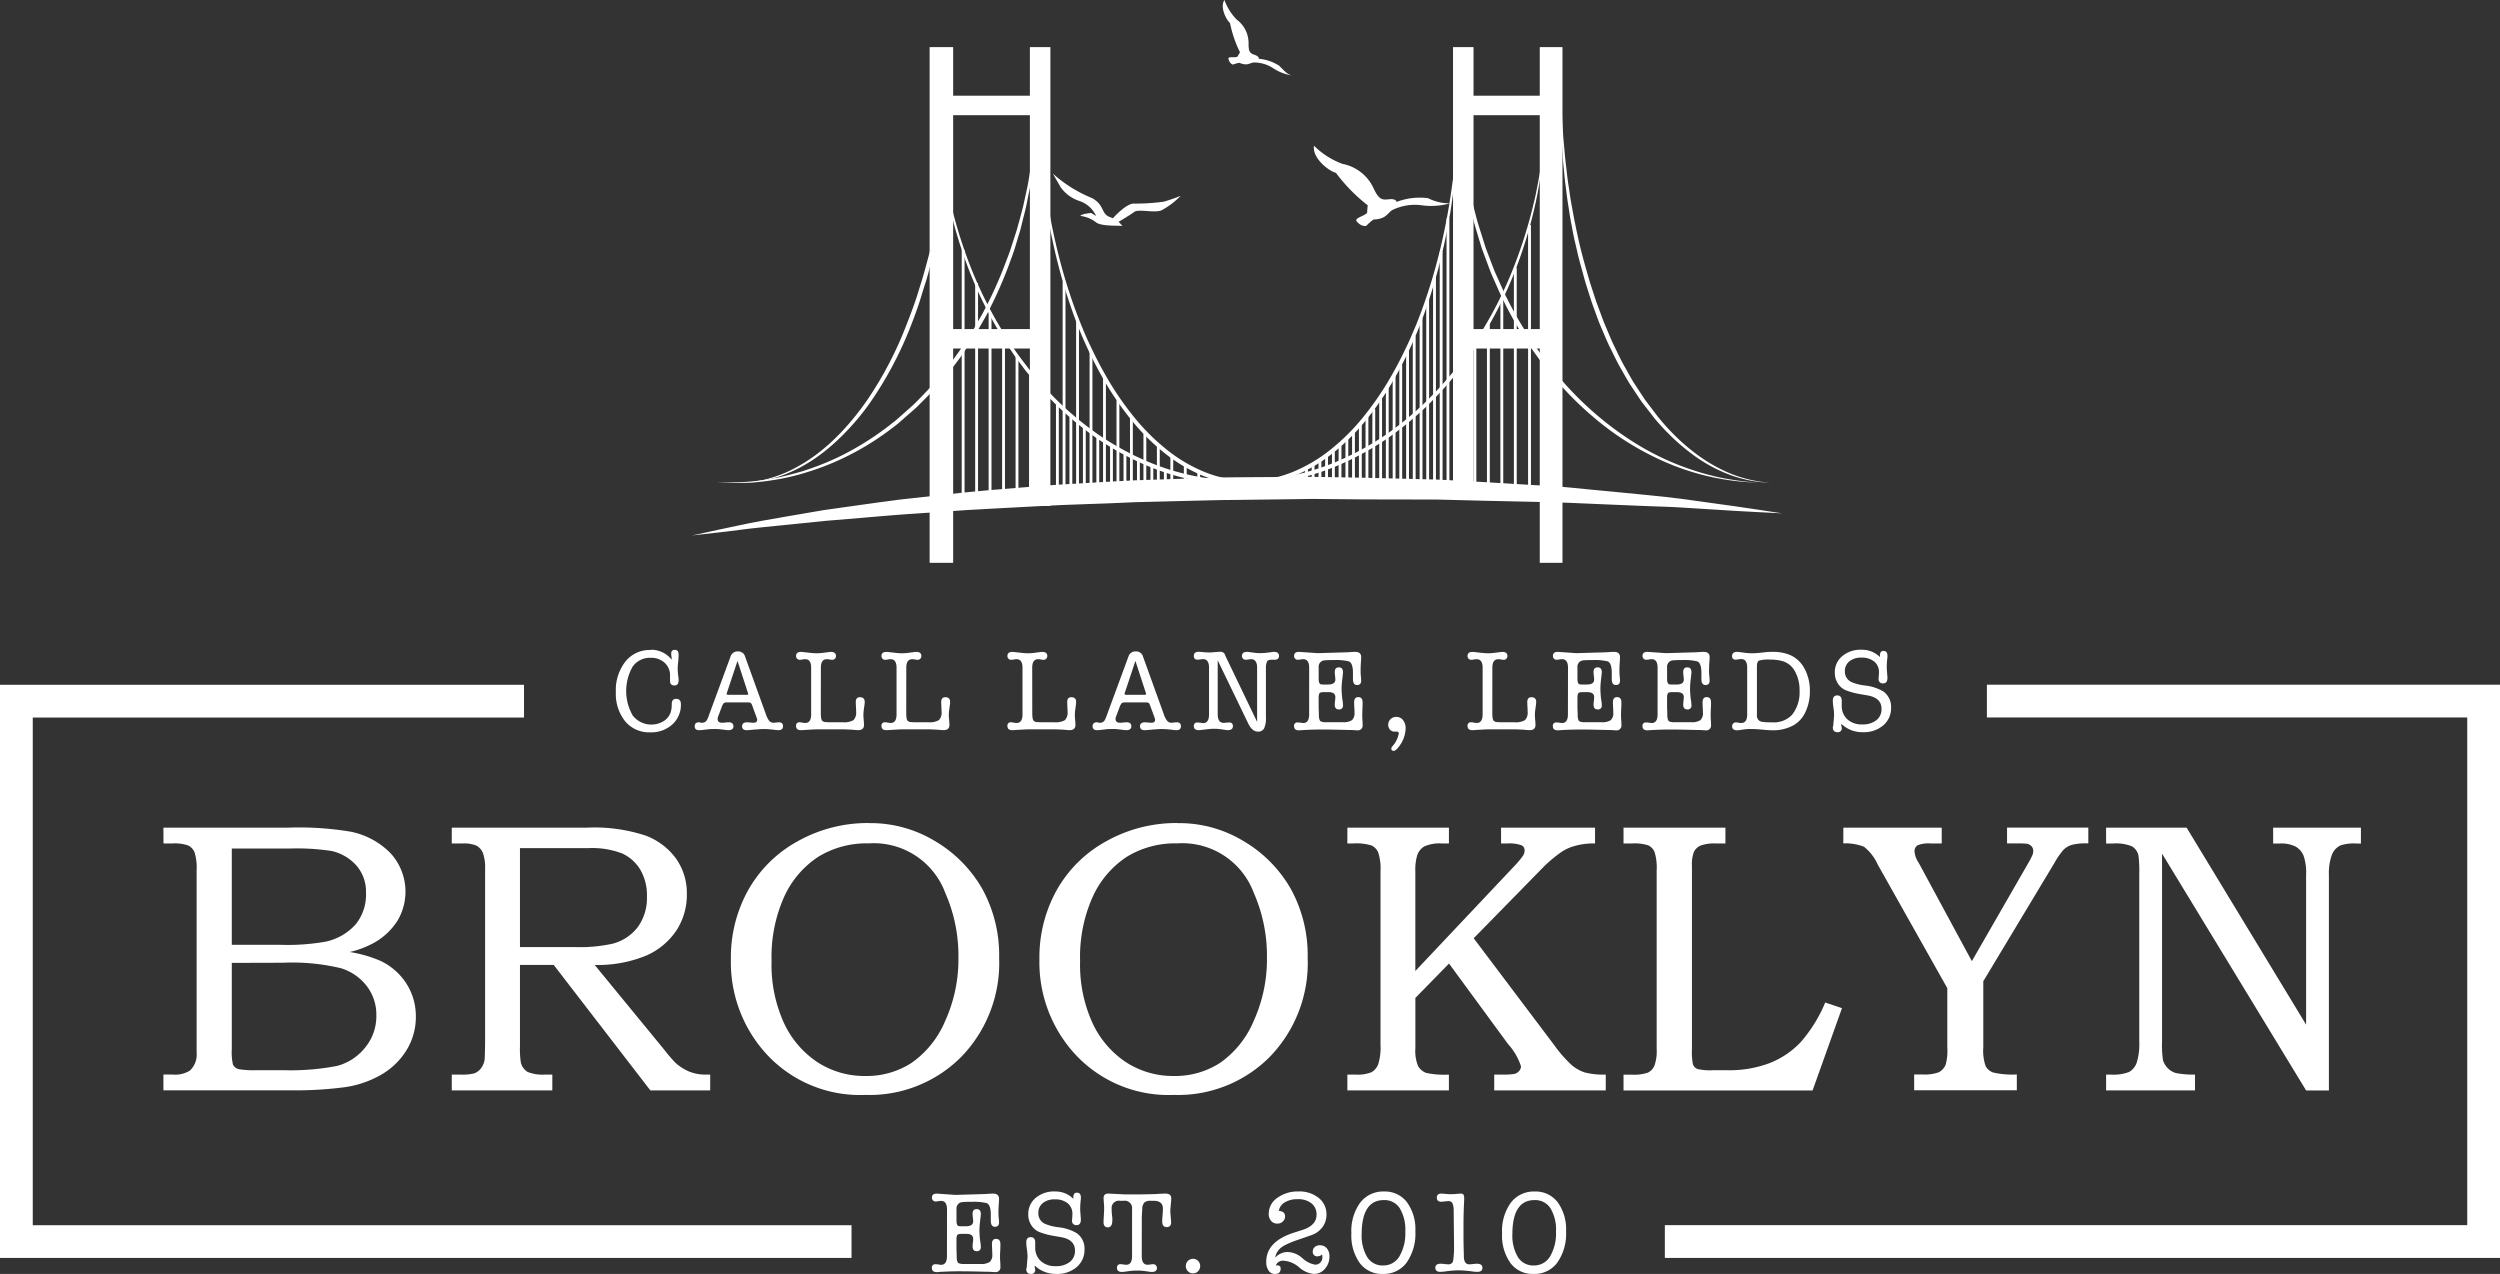 <svg xmlns="http://www.w3.org/2000/svg" xmlns:xlink="http://www.w3.org/1999/xlink" width="195" height="99.367" viewBox="0 0 195 99.367">
  <rect x="0" y="0" width="195" height="99.367" fill="#333333" stroke="none"/>
  <defs>
    <clipPath id="clip-path">
      <rect id="Rectangle_402" data-name="Rectangle 402" width="195" height="99.367" fill="none"/>
    </clipPath>
  </defs>
  <g id="brooklyn" transform="translate(-42 -84)">
    <g id="Group_2928" data-name="Group 2928" transform="translate(42 84)" clip-path="url(#clip-path)">
      <path id="Path_29988" data-name="Path 29988" d="M240.7,26.695a6.132,6.132,0,0,0,2.225,1.417,3.366,3.366,0,0,1,2.39,1.834c.445.973.681.988,1.245.925s.583.209.583.209a5.051,5.051,0,0,1,2.46-.292,3.608,3.608,0,0,0,1.712.4,5.476,5.476,0,0,1-2.108.167,4,4,0,0,0-2.432.375c-.4.306-.487.682-1.432.723a3.455,3.455,0,0,0-.542.473c-.069.065-.417.069-.737-.292,0,0-.173-.132.046-.278s.74-.313.74-.479.042-.532.042-.532a13.373,13.373,0,0,1-2.481-2.533c-.563-.146-1.866-1.157-1.709-2.112" transform="translate(-138.209 -15.329)" fill="#fff"/>
      <path id="Path_29989" data-name="Path 29989" d="M224.142,0a4.176,4.176,0,0,0,.95,1.524,2.288,2.288,0,0,1,.931,1.83c-.012.728.129.806.493.933s.3.3.3.3a3.43,3.43,0,0,1,1.6.544c.427.424.573.619.936.746A3.706,3.706,0,0,1,228,5.359a2.732,2.732,0,0,0-1.606-.484c-.337.07-.5.276-1.091.023a2.357,2.357,0,0,0-.472.132c-.062.02-.276-.08-.367-.4,0,0-.068-.132.109-.158s.547.025.6-.078.182-.313.182-.313a9.141,9.141,0,0,1-.78-2.286c-.3-.255-.807-1.258-.431-1.8" transform="translate(-128.634)" fill="#fff"/>
      <path id="Path_29990" data-name="Path 29990" d="M201.526,34a15.886,15.886,0,0,1-2.369.149c-.545.038-1.343.868-1.6,1.147-.075-.034-.158-.069-.255-.106-.672-.259-.388-.94-1.371-1.471a10.566,10.566,0,0,1-3.057-1.91s.392.673.616,1.07a2.942,2.942,0,0,0,1.467,1.07,2.165,2.165,0,0,1,1.293,1.166l-.379-.234s-.777.063-.846.234a2.4,2.4,0,0,1,1.225.5c.406.31,1.648.241,2.053.276a4.085,4.085,0,0,0-.3-.317c.273-.159,1-.6,1.271-.809.451-.177,1.466.111,2.042-.073a5.876,5.876,0,0,0,1.529-1.15,12.1,12.1,0,0,1-1.322.459" transform="translate(-110.756 -18.269)" fill="#fff"/>
      <rect id="Rectangle_337" data-name="Rectangle 337" width="1.835" height="40.225" transform="translate(72.511 3.675)" fill="#fff"/>
      <rect id="Rectangle_338" data-name="Rectangle 338" width="1.599" height="35.785" transform="translate(80.331 3.675)" fill="#fff"/>
      <rect id="Rectangle_339" data-name="Rectangle 339" width="7.735" height="1.52" transform="translate(73.161 7.465)" fill="#fff"/>
      <rect id="Rectangle_340" data-name="Rectangle 340" width="7.735" height="1.517" transform="translate(73.161 25.668)" fill="#fff"/>
      <rect id="Rectangle_341" data-name="Rectangle 341" width="1.599" height="34.618" transform="translate(113.336 3.675)" fill="#fff"/>
      <rect id="Rectangle_342" data-name="Rectangle 342" width="1.772" height="40.225" transform="translate(120.101 3.675)" fill="#fff"/>
      <rect id="Rectangle_343" data-name="Rectangle 343" width="6.831" height="1.52" transform="translate(113.891 7.465)" fill="#fff"/>
      <rect id="Rectangle_344" data-name="Rectangle 344" width="6.831" height="1.517" transform="translate(113.891 25.668)" fill="#fff"/>
      <path id="Path_29991" data-name="Path 29991" d="M223.047,17.59s0,.287,0,.826-.012,1.329-.053,2.336c-.033.5-.056,1.057-.107,1.661s-.1,1.259-.192,1.955c-.074.7-.187,1.438-.3,2.215-.069.39-.141.788-.212,1.195s-.169.821-.253,1.245a43.587,43.587,0,0,1-1.528,5.387,32.066,32.066,0,0,1-2.664,5.7,24.037,24.037,0,0,1-1.926,2.752,16.876,16.876,0,0,1-2.457,2.473,12.366,12.366,0,0,1-3.084,1.857,9.662,9.662,0,0,1-3.614.737c-.321-.02-.612-.024-.922-.051l-.468-.064a4.128,4.128,0,0,1-.459-.08,10.157,10.157,0,0,1-1.763-.539,12.286,12.286,0,0,1-3.083-1.859,16.736,16.736,0,0,1-2.458-2.47,24.306,24.306,0,0,1-1.928-2.755,32.22,32.22,0,0,1-2.664-5.7,43.63,43.63,0,0,1-1.525-5.387c-.087-.423-.184-.838-.255-1.245s-.143-.8-.212-1.192c-.112-.78-.227-1.52-.3-2.218-.092-.7-.138-1.351-.194-1.955s-.072-1.161-.107-1.661c-.038-1.007-.057-1.8-.052-2.336s0-.826,0-.826.007.287.02.826.049,1.327.105,2.331c.04.5.074,1.057.132,1.659s.125,1.257.224,1.948c.184,1.389.445,2.95.833,4.631a43.456,43.456,0,0,0,1.574,5.348c.179.462.358.932.552,1.4s.4.944.631,1.414a30.609,30.609,0,0,0,1.5,2.82,23.808,23.808,0,0,0,1.914,2.714,16.555,16.555,0,0,0,2.418,2.417,11.94,11.94,0,0,0,3,1.8,9.544,9.544,0,0,0,1.7.516,3.961,3.961,0,0,0,.439.075l.439.06c.292.026.614.031.9.048a9.265,9.265,0,0,0,3.479-.7,11.9,11.9,0,0,0,3-1.8,16.469,16.469,0,0,0,2.421-2.417,24.132,24.132,0,0,0,1.913-2.714,31.352,31.352,0,0,0,1.5-2.82c.23-.469.424-.946.628-1.414s.376-.939.552-1.4a44.2,44.2,0,0,0,1.579-5.348c.383-1.68.646-3.241.827-4.631.1-.691.161-1.346.225-1.948s.095-1.158.135-1.659c.054-1,.1-1.791.1-2.331s.021-.826.021-.826" transform="translate(-109.255 -10.101)" fill="#fff"/>
      <path id="Path_29992" data-name="Path 29992" d="M219.305,17.59s0,.325-.014.932c0,.3,0,.679-.031,1.119s-.035.949-.1,1.513c-.026.284-.054.58-.081.893s-.082.638-.123.978c-.08.681-.22,1.411-.357,2.191a35.232,35.232,0,0,1-1.423,5.144,32.042,32.042,0,0,1-2.727,5.743c-.147.241-.3.486-.449.732s-.321.48-.484.723c-.082.12-.164.241-.246.364s-.175.239-.266.356c-.173.238-.353.479-.531.717a28.262,28.262,0,0,1-2.468,2.745,25.74,25.74,0,0,1-2.968,2.456,23,23,0,0,1-3.469,1.972,19.071,19.071,0,0,1-16.006,0A22.689,22.689,0,0,1,184.1,44.2a25.385,25.385,0,0,1-2.971-2.456c-.222-.221-.442-.443-.662-.664s-.421-.458-.631-.684c-.1-.113-.207-.227-.309-.34s-.195-.236-.291-.354c-.194-.234-.383-.47-.575-.7l-.534-.72-.262-.356c-.085-.12-.166-.243-.249-.364-.163-.243-.321-.484-.485-.723s-.3-.491-.447-.732a31.832,31.832,0,0,1-2.726-5.743,34.887,34.887,0,0,1-1.425-5.144c-.136-.78-.276-1.51-.355-2.191-.043-.34-.094-.665-.123-.978s-.056-.609-.082-.893c-.061-.564-.069-1.072-.1-1.513s-.031-.816-.034-1.119c-.007-.607-.01-.932-.01-.932s.01.325.026.932c.008.3.015.679.051,1.117s.052.946.123,1.51c.03.282.061.58.1.891s.092.636.138.973c.09.679.243,1.4.391,2.182a37.827,37.827,0,0,0,1.487,5.1,31.852,31.852,0,0,0,2.761,5.685c.148.238.3.479.45.723s.327.472.49.713c.082.118.163.238.248.356s.176.236.263.354c.179.234.357.47.536.705a29.787,29.787,0,0,0,2.452,2.706,25.529,25.529,0,0,0,2.94,2.415,22.264,22.264,0,0,0,3.421,1.934,18.947,18.947,0,0,0,15.722,0,22.431,22.431,0,0,0,3.421-1.934,25.6,25.6,0,0,0,2.937-2.415,29.987,29.987,0,0,0,2.458-2.706l.534-.705c.087-.118.176-.236.262-.351s.164-.241.248-.359c.164-.241.327-.476.488-.713s.3-.484.452-.723a31.557,31.557,0,0,0,2.761-5.685,37.516,37.516,0,0,0,1.487-5.1c.148-.777.3-1.5.388-2.182.051-.337.107-.662.14-.973s.066-.609.1-.891c.069-.564.087-1.069.123-1.508s.043-.816.048-1.119c.02-.607.029-.932.029-.932" transform="translate(-98.674 -10.101)" fill="#fff"/>
      <path id="Path_29993" data-name="Path 29993" d="M152.5,17.59s0,.568.006,1.563c.01.5-.026,1.1-.046,1.791s-.082,1.471-.148,2.321c-.029.426-.092.867-.143,1.324-.028.229-.056.462-.085.7s-.053.474-.1.718c-.079.481-.158.98-.24,1.485-.035.255-.095.508-.151.766s-.107.517-.163.777-.107.527-.174.792-.138.528-.207.795c-.143.532-.267,1.076-.447,1.611s-.327,1.081-.51,1.623-.38,1.081-.59,1.613a28.827,28.827,0,0,1-3.163,5.989,18.744,18.744,0,0,1-2.017,2.429c-.171.186-.357.352-.533.523s-.36.335-.539.488a13.639,13.639,0,0,1-1.093.855,11.487,11.487,0,0,1-2.124,1.2,9.829,9.829,0,0,1-1.8.588c-.255.065-.49.094-.689.13-.2.019-.378.046-.519.055l-.431.026s.148-.017.429-.045c.14-.014.311-.046.51-.077.1-.017.209-.044.321-.068s.235-.048.363-.084a9.758,9.758,0,0,0,1.761-.636,12.765,12.765,0,0,0,2.063-1.236c.352-.258.7-.549,1.057-.86.173-.162.349-.32.52-.493s.35-.34.516-.525a21.354,21.354,0,0,0,1.951-2.428,28.653,28.653,0,0,0,3.089-5.945c.212-.528.409-1.06.6-1.6s.344-1.077.515-1.609.311-1.069.455-1.6c.072-.265.143-.527.214-.79s.118-.525.176-.783c.11-.52.236-1.03.33-1.534s.184-.995.27-1.474c.046-.241.08-.477.112-.713s.067-.465.1-.691c.062-.456.133-.893.169-1.317.081-.847.181-1.62.217-2.311s.1-1.288.11-1.787c.038-.992.061-1.56.061-1.56" transform="translate(-78.438 -10.101)" fill="#fff"/>
      <path id="Path_29994" data-name="Path 29994" d="M156.33,17.59s0,.166,0,.479,0,.771-.01,1.356c-.016.292-.034.614-.051.966s-.034.732-.082,1.137-.082.838-.125,1.293q-.1.68-.215,1.423c-.02.125-.039.25-.059.376s-.051.253-.074.384c-.054.255-.107.515-.158.782-.095.532-.246,1.074-.383,1.635-.072.279-.13.566-.223.848s-.174.571-.263.862c-.161.583-.387,1.163-.605,1.756a32.571,32.571,0,0,1-1.591,3.568c-.14.3-.321.588-.485.881s-.337.585-.505.879-.368.568-.554.855l-.281.426c-.094.145-.184.29-.29.424a27.994,27.994,0,0,1-2.637,3.133l-.715.72c-.24.234-.5.448-.751.669s-.5.441-.75.658-.516.4-.776.6a21.436,21.436,0,0,1-3.222,1.977,20.469,20.469,0,0,1-3.171,1.264,17.789,17.789,0,0,1-2.823.638c-.105.017-.209.034-.314.049s-.207.022-.3.034c-.2.019-.4.038-.582.06-.373.026-.714.038-1.026.055h-.827c-.24,0-.445-.022-.608-.027l-.508-.029.508.009c.163,0,.367.017.608.005s.516-.014.827-.022c.307-.026.648-.048,1.016-.084l.574-.077c.1-.012.2-.027.3-.038l.311-.058.651-.12c.223-.051.45-.1.682-.159s.47-.123.715-.19l.364-.1c.125-.036.245-.079.37-.12a20.379,20.379,0,0,0,3.109-1.3,22.88,22.88,0,0,0,3.15-1.99c.256-.195.511-.4.771-.6q.363-.324.735-.65c.242-.221.5-.433.737-.667s.467-.477.7-.715a27.944,27.944,0,0,0,2.587-3.109c.1-.133.2-.277.289-.417l.281-.422c.184-.281.378-.558.556-.843s.335-.578.5-.867.347-.571.487-.869a31.992,31.992,0,0,0,1.6-3.528c.112-.294.219-.585.33-.872l.079-.217.072-.219c.046-.145.092-.287.14-.431.092-.287.184-.571.274-.85s.158-.564.24-.838c.146-.556.3-1.091.408-1.62.056-.262.112-.522.169-.778.028-.125.056-.25.081-.375s.043-.251.067-.373c.081-.494.163-.966.239-1.416.057-.45.112-.879.163-1.281s.087-.783.115-1.132.056-.671.079-.963c.052-1.166.082-1.832.082-1.832" transform="translate(-75.432 -10.101)" fill="#fff"/>
      <path id="Path_29995" data-name="Path 29995" d="M302.193,47.749l-.439-.03c-.073-.006-.151-.009-.239-.017s-.184-.024-.286-.039l-.336-.048c-.117-.019-.238-.051-.371-.077a9.826,9.826,0,0,1-1.834-.588,11.745,11.745,0,0,1-2.159-1.2,16.038,16.038,0,0,1-2.2-1.867c-.361-.361-.71-.744-1.055-1.158q-.483-.625-.987-1.271c-.308-.455-.613-.922-.927-1.391-.294-.479-.565-.975-.852-1.472-.268-.5-.512-1.021-.772-1.536-.244-.523-.46-1.055-.691-1.585-.214-.534-.4-1.078-.6-1.615-.185-.539-.348-1.084-.522-1.621-.158-.542-.3-1.081-.449-1.613s-.255-1.064-.382-1.584-.216-1.041-.314-1.547-.164-1-.244-1.487-.127-.958-.19-1.414-.1-.9-.141-1.324c-.093-.848-.12-1.631-.16-2.322-.025-.693-.037-1.3-.048-1.791.005-.995.011-1.563.011-1.563s.02.568.057,1.56c.032.5.063,1.1.112,1.787.068.689.123,1.467.232,2.311.046.422.093.862.166,1.315s.127.924.217,1.4.172.975.275,1.476.208,1.011.327,1.531.255,1.05.4,1.575.3,1.065.457,1.6c.178.532.344,1.072.53,1.609.2.529.392,1.066.6,1.6.229.525.439,1.055.676,1.572.255.513.491,1.028.754,1.526.28.491.546.985.831,1.462.307.462.6.919.9,1.372l.974,1.282c.322.4.662.792,1.008,1.153a15.75,15.75,0,0,0,2.131,1.878,12.6,12.6,0,0,0,2.094,1.238,9.668,9.668,0,0,0,1.8.636c.128.031.249.065.367.089s.226.041.327.06.2.036.281.051l.239.026.439.047" transform="translate(-164.228 -10.101)" fill="#fff"/>
      <path id="Path_29996" data-name="Path 29996" d="M290.659,47.747l-.493-.022c-.323-.009-.792-.045-1.393-.113-.3-.043-.631-.077-.984-.149-.18-.032-.367-.063-.556-.1l-.595-.132a19.365,19.365,0,0,1-2.674-.843,22.264,22.264,0,0,1-5.936-3.537,26.089,26.089,0,0,1-2.777-2.661,28.648,28.648,0,0,1-2.431-3.084,29.867,29.867,0,0,1-1.97-3.357c-.068-.142-.141-.287-.211-.428s-.132-.292-.2-.436c-.127-.286-.255-.573-.379-.857-.065-.143-.127-.284-.189-.427s-.124-.281-.175-.429c-.106-.286-.215-.573-.319-.857s-.21-.566-.314-.845c-.086-.284-.172-.566-.258-.843-.161-.556-.34-1.1-.455-1.637s-.258-1.057-.361-1.563-.182-1-.264-1.476c-.021-.118-.041-.233-.063-.349s-.031-.231-.044-.347c-.029-.226-.054-.45-.081-.667s-.052-.428-.075-.633-.049-.4-.057-.6c-.023-.388-.047-.751-.068-1.086s-.049-.646-.044-.925c-.009-1.115-.011-1.753-.011-1.753s.026.635.078,1.75c0,.279.046.585.075.92s.065.7.1,1.081c.016.195.047.393.079.6s.061.415.093.628l.094.662c.017.113.033.229.052.344s.046.231.067.347c.093.469.192.958.29,1.462.115.5.26,1.018.393,1.548s.312,1.069.487,1.618c.083.275.174.554.262.833.1.277.21.554.314.834s.212.563.322.847c.052.142.112.285.177.424s.127.282.192.424c.125.284.255.571.385.857.065.14.124.294.195.424s.143.282.213.424a30.081,30.081,0,0,0,1.97,3.311,27.868,27.868,0,0,0,2.386,3.065,25.533,25.533,0,0,0,2.727,2.644,24.91,24.91,0,0,0,2.913,2.1,20.905,20.905,0,0,0,2.9,1.481,21.354,21.354,0,0,0,2.627.894c.2.05.4.1.587.149s.371.08.548.115c.35.079.683.123.977.174.592.084,1.062.139,1.382.161s.493.038.493.038" transform="translate(-153.484 -10.101)" fill="#fff"/>
      <path id="Path_29997" data-name="Path 29997" d="M126.813,91.925l.936-.2c.611-.13,1.506-.335,2.649-.568,1.139-.252,2.535-.5,4.141-.771l2.559-.438q1.353-.192,2.847-.4c.992-.135,2.023-.289,3.1-.421l3.324-.367c2.282-.269,4.7-.459,7.2-.657,1.247-.109,2.521-.176,3.807-.252s2.588-.155,3.9-.22c1.314-.043,2.64-.086,3.971-.132s2.667-.1,4-.108l4-.025,2-.007c.66.009,1.319.022,1.974.034,2.623.033,5.207.123,7.7.178,2.506.116,4.929.275,7.22.41,1.145.079,2.264.113,3.338.231s2.114.2,3.11.3c1.994.195,3.823.363,5.436.566,1.611.224,3.018.421,4.173.582s2.06.308,2.681.4l.948.144-.958-.049c-.626-.034-1.543-.072-2.708-.144s-2.576-.162-4.195-.261c-.809-.06-1.677-.068-2.584-.108s-1.867-.077-2.864-.118c-2-.079-4.154-.2-6.437-.226-2.286-.048-4.692-.1-7.18-.171-2.5-.012-5.084.007-7.707-.029-.656-.007-1.313-.011-1.975-.019l-1.969.027-3.983.05c-1.331,0-2.659.055-3.983.079l-3.951.1c-2.615.135-5.191.169-7.68.318s-4.9.236-7.175.416q-1.712.119-3.322.227c-1.073.077-2.106.176-3.1.258l-2.854.236c-.9.094-1.762.18-2.569.263-1.612.17-3.022.289-4.18.448s-2.07.243-2.691.317-.953.109-.953.109" transform="translate(-72.821 -50.164)" fill="#fff"/>
      <rect id="Rectangle_345" data-name="Rectangle 345" width="0.222" height="16.148" transform="translate(82.886 21.967)" fill="#fff"/>
      <rect id="Rectangle_346" data-name="Rectangle 346" width="0.222" height="13.211" transform="translate(83.937 24.903)" fill="#fff"/>
      <rect id="Rectangle_347" data-name="Rectangle 347" width="0.222" height="10.734" transform="translate(84.987 27.38)" fill="#fff"/>
      <rect id="Rectangle_348" data-name="Rectangle 348" width="0.222" height="8.798" transform="translate(86.038 29.317)" fill="#fff"/>
      <rect id="Rectangle_349" data-name="Rectangle 349" width="0.222" height="6.885" transform="translate(87.088 31.23)" fill="#fff"/>
      <rect id="Rectangle_350" data-name="Rectangle 350" width="0.222" height="5.659" transform="translate(88.139 32.456)" fill="#fff"/>
      <rect id="Rectangle_351" data-name="Rectangle 351" width="0.222" height="4.481" transform="translate(89.189 33.633)" fill="#fff"/>
      <rect id="Rectangle_352" data-name="Rectangle 352" width="0.222" height="3.392" transform="translate(90.239 34.723)" fill="#fff"/>
      <rect id="Rectangle_353" data-name="Rectangle 353" width="0.222" height="2.64" transform="translate(91.29 35.475)" fill="#fff"/>
      <rect id="Rectangle_354" data-name="Rectangle 354" width="0.222" height="1.919" transform="translate(92.34 36.195)" fill="#fff"/>
      <rect id="Rectangle_355" data-name="Rectangle 355" width="0.222" height="1.319" transform="translate(93.391 36.795)" fill="#fff"/>
      <rect id="Rectangle_356" data-name="Rectangle 356" width="0.222" height="19.147" transform="translate(75.013 19.476)" fill="#fff"/>
      <rect id="Rectangle_357" data-name="Rectangle 357" width="0.222" height="16.545" transform="translate(76.064 22.078)" fill="#fff"/>
      <rect id="Rectangle_358" data-name="Rectangle 358" width="0.222" height="14.26" transform="translate(77.114 24.363)" fill="#fff"/>
      <rect id="Rectangle_359" data-name="Rectangle 359" width="0.222" height="12.318" transform="translate(78.165 26.305)" fill="#fff"/>
      <rect id="Rectangle_360" data-name="Rectangle 360" width="0.222" height="10.802" transform="translate(79.215 27.82)" fill="#fff"/>
      <rect id="Rectangle_361" data-name="Rectangle 361" width="0.222" height="9.5" transform="translate(80.265 29.123)" fill="#fff"/>
      <rect id="Rectangle_362" data-name="Rectangle 362" width="0.222" height="4.481" transform="translate(81.316 34.142)" fill="#fff"/>
      <rect id="Rectangle_363" data-name="Rectangle 363" width="0.222" height="7.185" transform="translate(82.366 31.438)" fill="#fff"/>
      <rect id="Rectangle_364" data-name="Rectangle 364" width="0.222" height="6.167" transform="translate(83.417 32.456)" fill="#fff"/>
      <rect id="Rectangle_365" data-name="Rectangle 365" width="0.222" height="5.334" transform="translate(84.467 33.289)" fill="#fff"/>
      <rect id="Rectangle_366" data-name="Rectangle 366" width="0.222" height="4.635" transform="translate(85.517 33.988)" fill="#fff"/>
      <rect id="Rectangle_367" data-name="Rectangle 367" width="0.222" height="3.9" transform="translate(86.584 34.723)" fill="#fff"/>
      <rect id="Rectangle_368" data-name="Rectangle 368" width="0.222" height="3.272" transform="translate(87.635 35.35)" fill="#fff"/>
      <rect id="Rectangle_369" data-name="Rectangle 369" width="0.222" height="2.8" transform="translate(88.685 35.823)" fill="#fff"/>
      <rect id="Rectangle_370" data-name="Rectangle 370" width="0.222" height="2.32" transform="translate(89.735 36.303)" fill="#fff"/>
      <rect id="Rectangle_371" data-name="Rectangle 371" width="0.223" height="1.949" transform="translate(90.785 36.674)" fill="#fff"/>
      <rect id="Rectangle_372" data-name="Rectangle 372" width="0.222" height="17.409" transform="translate(118.083 20.883)" fill="#fff"/>
      <rect id="Rectangle_373" data-name="Rectangle 373" width="0.222" height="15.097" transform="translate(117.032 23.195)" fill="#fff"/>
      <rect id="Rectangle_374" data-name="Rectangle 374" width="0.222" height="13.087" transform="translate(115.982 25.206)" fill="#fff"/>
      <rect id="Rectangle_375" data-name="Rectangle 375" width="0.222" height="11.422" transform="translate(114.932 26.87)" fill="#fff"/>
      <rect id="Rectangle_376" data-name="Rectangle 376" width="0.222" height="10.802" transform="translate(113.881 27.49)" fill="#fff"/>
      <rect id="Rectangle_377" data-name="Rectangle 377" width="0.222" height="20.741" transform="translate(119.191 17.552)" fill="#fff"/>
      <rect id="Rectangle_378" data-name="Rectangle 378" width="0.222" height="21.266" transform="translate(112.83 17.027)" fill="#fff"/>
      <rect id="Rectangle_379" data-name="Rectangle 379" width="0.222" height="16.666" transform="translate(111.78 21.627)" fill="#fff"/>
      <rect id="Rectangle_380" data-name="Rectangle 380" width="0.223" height="13.472" transform="translate(110.73 24.82)" fill="#fff"/>
      <rect id="Rectangle_381" data-name="Rectangle 381" width="0.223" height="11.065" transform="translate(109.679 27.228)" fill="#fff"/>
      <rect id="Rectangle_382" data-name="Rectangle 382" width="0.222" height="9.053" transform="translate(108.629 29.24)" fill="#fff"/>
      <rect id="Rectangle_383" data-name="Rectangle 383" width="0.222" height="7.265" transform="translate(107.579 31.027)" fill="#fff"/>
      <rect id="Rectangle_384" data-name="Rectangle 384" width="0.222" height="5.882" transform="translate(106.512 32.41)" fill="#fff"/>
      <rect id="Rectangle_385" data-name="Rectangle 385" width="0.221" height="4.634" transform="translate(105.462 33.658)" fill="#fff"/>
      <rect id="Rectangle_386" data-name="Rectangle 386" width="0.222" height="3.523" transform="translate(104.411 34.769)" fill="#fff"/>
      <rect id="Rectangle_387" data-name="Rectangle 387" width="0.222" height="2.799" transform="translate(103.361 35.493)" fill="#fff"/>
      <rect id="Rectangle_388" data-name="Rectangle 388" width="0.222" height="2.097" transform="translate(102.31 36.195)" fill="#fff"/>
      <rect id="Rectangle_389" data-name="Rectangle 389" width="0.223" height="1.653" transform="translate(101.793 36.461)" fill="#fff"/>
      <rect id="Rectangle_390" data-name="Rectangle 390" width="0.222" height="2.298" transform="translate(102.844 35.816)" fill="#fff"/>
      <rect id="Rectangle_391" data-name="Rectangle 391" width="0.222" height="2.881" transform="translate(103.894 35.233)" fill="#fff"/>
      <rect id="Rectangle_392" data-name="Rectangle 392" width="0.222" height="3.888" transform="translate(104.945 34.226)" fill="#fff"/>
      <rect id="Rectangle_393" data-name="Rectangle 393" width="0.223" height="5.029" transform="translate(105.995 33.085)" fill="#fff"/>
      <rect id="Rectangle_394" data-name="Rectangle 394" width="0.223" height="6.2" transform="translate(107.045 31.914)" fill="#fff"/>
      <rect id="Rectangle_395" data-name="Rectangle 395" width="0.222" height="7.962" transform="translate(108.096 30.152)" fill="#fff"/>
      <rect id="Rectangle_396" data-name="Rectangle 396" width="0.223" height="9.673" transform="translate(109.146 28.442)" fill="#fff"/>
      <rect id="Rectangle_397" data-name="Rectangle 397" width="0.222" height="11.898" transform="translate(110.197 26.216)" fill="#fff"/>
      <rect id="Rectangle_398" data-name="Rectangle 398" width="0.223" height="14.857" transform="translate(111.247 23.257)" fill="#fff"/>
      <rect id="Rectangle_399" data-name="Rectangle 399" width="0.223" height="18.472" transform="translate(112.297 19.643)" fill="#fff"/>
      <rect id="Rectangle_400" data-name="Rectangle 400" width="0.222" height="16.148" transform="translate(113.348 21.967)" fill="#fff"/>
      <rect id="Rectangle_401" data-name="Rectangle 401" width="0.222" height="16.148" transform="translate(114.398 21.967)" fill="#fff"/>
      <path id="Path_29998" data-name="Path 29998" d="M115.541,119.041a2.022,2.022,0,0,1,1.636.769v-.2a.392.392,0,0,1-.018-.065c-.012-.135-.018-.2-.018-.185q0-.314.281-.315.3,0,.3.38c0,.048-.006.193-.018.434a6.233,6.233,0,0,0-.054.624,4.139,4.139,0,0,0,.031.5l.041.343v.091q0,.407-.325.407-.353,0-.344-.385v-.323a1.327,1.327,0,0,0-.406-1.049,1.541,1.541,0,0,0-1.109-.4,1.639,1.639,0,0,0-1.4.687,3.834,3.834,0,0,0,.014,3.829,1.849,1.849,0,0,0,2.36.448,1.336,1.336,0,0,0,.565-.642,1.884,1.884,0,0,0,.108-.705c0-.277.115-.416.344-.416q.371,0,.371.416a2.051,2.051,0,0,1-.669,1.582,2.452,2.452,0,0,1-1.727.615,2.425,2.425,0,0,1-1.949-.859,3.421,3.421,0,0,1-.728-2.287,3.616,3.616,0,0,1,.746-2.378,2.424,2.424,0,0,1,1.967-.9" transform="translate(-64.79 -68.358)" fill="#fff"/>
      <path id="Path_29999" data-name="Path 29999" d="M132.07,124.42l-.326-.886a.365.365,0,0,0-.113-.181.526.526,0,0,0-.24-.036h-1.609a.369.369,0,0,0-.249.063,1.108,1.108,0,0,0-.176.344l-.262.7a.549.549,0,0,0-.036.189c0,.193.117.29.353.29a2.509,2.509,0,0,0,.258-.018q.167-.018.249-.018.37,0,.37.316,0,.3-.407.3a1.45,1.45,0,0,1-.2-.018l-.452-.056a3.771,3.771,0,0,0-.416-.016q-.316,0-.443.015l-.379.045a3.513,3.513,0,0,1-.371.03q-.353,0-.353-.3c0-.211.114-.316.344-.316a.149.149,0,0,1,.108.036h.118a.416.416,0,0,0,.371-.191,2.228,2.228,0,0,0,.181-.426l1.681-4.563a.556.556,0,0,1,.57-.381.534.534,0,0,1,.551.38l1.618,4.485a1.8,1.8,0,0,0,.28.56.471.471,0,0,0,.362.136.382.382,0,0,0,.109-.012l.253-.024c.229,0,.344.1.344.3s-.115.316-.344.316a2.254,2.254,0,0,1-.262-.02,7.651,7.651,0,0,0-.85-.07q-.335,0-1.085.072c-.126.012-.223.018-.289.018q-.361,0-.362-.307t.4-.307a2.338,2.338,0,0,1,.24.018,2.224,2.224,0,0,0,.239.018q.3,0,.3-.244a1.265,1.265,0,0,0-.072-.235m-.651-1.845-.814-2.5-.832,2.5a.33.33,0,0,0-.018.063c0,.054.045.081.135.081h1.438c.072,0,.109-.024.109-.072a.3.3,0,0,0-.018-.072" transform="translate(-73.082 -68.529)" fill="#fff"/>
      <path id="Path_30000" data-name="Path 30000" d="M147.764,124.165c0,.354.036.564.109.63a.362.362,0,0,0,.212.1,5.693,5.693,0,0,0,.592.018h.8a1.442,1.442,0,0,0,.832-.165.825.825,0,0,0,.208-.665c0-.089,0-.193-.009-.312q-.018-.347-.018-.419c0-.261.106-.392.317-.392q.379,0,.379.362a1.282,1.282,0,0,1-.009.172l-.063.461a3.047,3.047,0,0,0-.027.416c0,.084.007.209.023.375s.022.291.022.376q0,.407-.461.407-.09,0-.416-.031-.217-.016-.669-.032h-2.125q-.217,0-.723.036-.072,0-.249.014c-.118.009-.209.014-.275.014-.254,0-.38-.108-.38-.325a.252.252,0,0,1,.28-.29,1.277,1.277,0,0,1,.218.027,1.307,1.307,0,0,0,.217.027q.461,0,.461-.678v-3.626q0-.669-.461-.669a.726.726,0,0,0-.19.018,1.38,1.38,0,0,1-.244.027.264.264,0,0,1-.2-.086.3.3,0,0,1-.081-.212q0-.317.389-.317a1.273,1.273,0,0,1,.135.009l.479.054a5.762,5.762,0,0,0,.588.045,4.544,4.544,0,0,0,.579-.045l.416-.054a1,1,0,0,1,.118-.009q.407,0,.407.317a.3.3,0,0,1-.082.212.263.263,0,0,1-.2.086,1.516,1.516,0,0,1-.244-.027.726.726,0,0,0-.19-.018q-.461,0-.461.665Z" transform="translate(-83.74 -68.577)" fill="#fff"/>
      <path id="Path_30001" data-name="Path 30001" d="M163.414,124.165q0,.531.109.63a.363.363,0,0,0,.212.1,5.7,5.7,0,0,0,.592.018h.8a1.444,1.444,0,0,0,.832-.165.825.825,0,0,0,.208-.665q0-.133-.009-.312c-.012-.232-.018-.371-.018-.419,0-.261.105-.392.316-.392q.379,0,.379.362a1.284,1.284,0,0,1-.009.172l-.063.461a3.116,3.116,0,0,0-.027.416q0,.126.023.375c.015.166.023.291.023.376q0,.407-.461.407-.09,0-.416-.031-.217-.016-.669-.032h-2.125q-.217,0-.723.036-.073,0-.249.014c-.118.009-.209.014-.276.014q-.38,0-.38-.325a.252.252,0,0,1,.28-.29,1.268,1.268,0,0,1,.217.027,1.313,1.313,0,0,0,.217.027q.461,0,.461-.678v-3.626q0-.669-.461-.669a.726.726,0,0,0-.19.018,1.38,1.38,0,0,1-.244.027.264.264,0,0,1-.2-.086.3.3,0,0,1-.081-.212q0-.317.389-.317a1.273,1.273,0,0,1,.135.009l.479.054a5.747,5.747,0,0,0,.588.045,4.532,4.532,0,0,0,.579-.045l.416-.054a1,1,0,0,1,.118-.009q.406,0,.407.317a.3.3,0,0,1-.081.212.264.264,0,0,1-.2.086,1.52,1.52,0,0,1-.244-.027.724.724,0,0,0-.19-.018q-.46,0-.461.665Z" transform="translate(-92.727 -68.577)" fill="#fff"/>
      <path id="Path_30002" data-name="Path 30002" d="M186.5,124.165q0,.531.108.63a.363.363,0,0,0,.213.1,5.687,5.687,0,0,0,.592.018h.8a1.444,1.444,0,0,0,.832-.165.825.825,0,0,0,.208-.665q0-.133-.009-.312-.018-.347-.018-.419c0-.261.105-.392.316-.392.253,0,.379.121.379.362a1.213,1.213,0,0,1-.009.172l-.063.461a3.049,3.049,0,0,0-.027.416c0,.084.007.209.023.375s.022.291.022.376q0,.407-.461.407-.091,0-.416-.031-.216-.016-.669-.032H186.19q-.217,0-.723.036-.072,0-.249.014c-.118.009-.209.014-.276.014-.253,0-.379-.108-.379-.325a.252.252,0,0,1,.28-.29,1.269,1.269,0,0,1,.217.027,1.317,1.317,0,0,0,.217.027q.461,0,.461-.678v-3.626q0-.669-.461-.669a.726.726,0,0,0-.19.018,1.384,1.384,0,0,1-.244.027.264.264,0,0,1-.2-.086.3.3,0,0,1-.081-.212c0-.211.129-.317.388-.317a1.28,1.28,0,0,1,.136.009l.479.054a5.741,5.741,0,0,0,.587.045,4.544,4.544,0,0,0,.579-.045l.416-.054a1,1,0,0,1,.118-.009c.271,0,.407.106.407.317a.3.3,0,0,1-.082.212.263.263,0,0,1-.2.086,1.515,1.515,0,0,1-.244-.027.726.726,0,0,0-.19-.018q-.461,0-.461.665Z" transform="translate(-105.983 -68.577)" fill="#fff"/>
      <path id="Path_30003" data-name="Path 30003" d="M204.971,124.42l-.326-.886a.365.365,0,0,0-.113-.181.524.524,0,0,0-.24-.036h-1.609a.37.37,0,0,0-.249.063,1.111,1.111,0,0,0-.176.344l-.263.7a.56.56,0,0,0-.036.189q0,.289.353.29a2.524,2.524,0,0,0,.258-.018c.111-.012.194-.018.248-.018q.37,0,.371.316,0,.3-.407.3a1.44,1.44,0,0,1-.2-.018l-.452-.056a3.771,3.771,0,0,0-.416-.016c-.211,0-.359.005-.443.015l-.38.045a3.513,3.513,0,0,1-.371.03q-.353,0-.353-.3,0-.316.344-.316a.149.149,0,0,1,.109.036h.117a.416.416,0,0,0,.371-.191,2.229,2.229,0,0,0,.181-.426l1.682-4.563a.556.556,0,0,1,.57-.381.534.534,0,0,1,.551.38l1.618,4.485a1.788,1.788,0,0,0,.281.56.469.469,0,0,0,.361.136.382.382,0,0,0,.109-.012l.253-.024q.344,0,.344.3,0,.316-.344.316a2.267,2.267,0,0,1-.262-.02,7.651,7.651,0,0,0-.85-.07c-.224,0-.585.024-1.085.072-.126.012-.223.018-.289.018q-.361,0-.362-.307t.4-.307a2.315,2.315,0,0,1,.239.018,2.237,2.237,0,0,0,.24.018q.3,0,.3-.244a1.248,1.248,0,0,0-.072-.235m-.651-1.845-.814-2.5-.832,2.5a.372.372,0,0,0-.018.063c0,.054.045.081.136.081h1.437c.072,0,.109-.024.109-.072a.3.3,0,0,0-.018-.072" transform="translate(-114.945 -68.529)" fill="#fff"/>
      <path id="Path_30004" data-name="Path 30004" d="M221.218,119.831l2.428,5.054v-3.644q0-.705-.009-.777c-.054-.313-.205-.47-.453-.47a1.505,1.505,0,0,0-.217.023,1.5,1.5,0,0,1-.217.023.294.294,0,0,1-.289-.289q0-.326.407-.326a.546.546,0,0,1,.117.009l.407.054a3.743,3.743,0,0,0,.506.036,5.224,5.224,0,0,0,.624-.049c.091-.011.2-.025.317-.042a.424.424,0,0,0,.063-.008h.063q.388,0,.389.312t-.369.3h-.193q-.276,0-.359.118a1.107,1.107,0,0,0-.1.514v3.846a1.941,1.941,0,0,1-.141.875.508.508,0,0,1-.486.253q-.446,0-.754-.633l-2.38-4.928v4.2q0,.678.461.678c.048,0,.12,0,.217-.013s.169-.014.217-.014a.256.256,0,0,1,.289.29q0,.307-.407.307H221.3a.4.4,0,0,0-.063-.009l-.371-.054a3.971,3.971,0,0,0-.579-.045,5.185,5.185,0,0,0-.606.045l-.443.054a.392.392,0,0,0-.063.009H219.1q-.389,0-.389-.316a.252.252,0,0,1,.289-.28q.045,0,.244.018a.718.718,0,0,0,.19.027q.461,0,.461-.678v-3.634q0-.678-.467-.678a1.273,1.273,0,0,0-.179.018,1.756,1.756,0,0,1-.252.027q-.287,0-.287-.3c0-.211.129-.317.388-.317.035,0,.084,0,.144.009q.451.045.7.045c.09,0,.226-.009.406-.027s.316-.027.407-.027a.367.367,0,0,1,.37.19Z" transform="translate(-125.591 -68.578)" fill="#fff"/>
      <path id="Path_30005" data-name="Path 30005" d="M238.253,120.662q0-.669-.461-.669a.747.747,0,0,0-.19.018,1.345,1.345,0,0,1-.244.027.262.262,0,0,1-.2-.086.3.3,0,0,1-.082-.212q0-.317.379-.317l.135.009q1.352.091,1.262.09h.09l2.172-.063q.063,0,.468-.027c.1-.006.184-.009.261-.009.312,0,.468.139.468.416,0,.049-.008.2-.026.461-.013.193-.019.371-.019.533a4.327,4.327,0,0,0,.015.443,3.769,3.769,0,0,1,.03.389q0,.344-.321.344t-.321-.479v-.47q0-.759-.316-.895a4.221,4.221,0,0,0-1.211-.1,5.526,5.526,0,0,0-.76.027.5.5,0,0,0-.388.543v.9c0,.241.053.38.161.416a.85.85,0,0,0,.214.018h.365q.562,0,.562-.389a2.122,2.122,0,0,0-.023-.28,2.415,2.415,0,0,1-.023-.307q0-.361.321-.361t.321.388c0,.049-.02.235-.059.561a6.167,6.167,0,0,0-.05.732c0,.121.012.334.036.642.006.049.022.154.046.316a2.516,2.516,0,0,1,.027.316.288.288,0,0,1-.326.326q-.317,0-.317-.379a2.7,2.7,0,0,1,.023-.29,2.5,2.5,0,0,0,.023-.289q0-.389-.515-.389h-.407c-.175,0-.282.03-.321.09a.823.823,0,0,0-.059.389v.56c0,.1,0,.227.009.389.005.2.009.332.009.4q.01.361.145.452a1.069,1.069,0,0,0,.471.063h1.229a1.23,1.23,0,0,0,.733-.158.725.725,0,0,0,.2-.592c0-.091,0-.224-.013-.4s-.014-.312-.014-.4q0-.407.321-.407.339,0,.339.416c0,.109-.005.275-.014.5s-.013.389-.013.5c0,.084,0,.209.013.375s.014.291.014.375a.372.372,0,0,1-.416.425c-.067,0-.172-.006-.317-.018q-.108-.009-.4-.009.063,0-.705-.018t-1.329-.018q-.85,0-1.664.054a.429.429,0,0,0-.081.009h-.055q-.379,0-.38-.325a.252.252,0,0,1,.281-.29c.031,0,.112.006.244.018a.726.726,0,0,0,.19.027q.461,0,.461-.678Z" transform="translate(-136.138 -68.577)" fill="#fff"/>
      <path id="Path_30006" data-name="Path 30006" d="M255.144,132.638a.136.136,0,0,0-.154-.153h-.181a.452.452,0,0,1-.348-.154.542.542,0,0,1-.14-.38.588.588,0,0,1,.181-.438.621.621,0,0,1,.452-.177.635.635,0,0,1,.525.253,1.033,1.033,0,0,1,.2.66,2.428,2.428,0,0,1-.534,1.419q-.234.317-.4.316a.16.16,0,0,1-.181-.181.3.3,0,0,1,.072-.163,2.024,2.024,0,0,0,.506-1" transform="translate(-146.04 -75.418)" fill="#fff"/>
      <path id="Path_30007" data-name="Path 30007" d="M270.781,124.165q0,.531.108.63a.365.365,0,0,0,.213.1,5.7,5.7,0,0,0,.593.018h.8a1.444,1.444,0,0,0,.832-.165.826.826,0,0,0,.208-.665c0-.089,0-.193-.009-.312-.013-.232-.018-.371-.018-.419,0-.261.105-.392.316-.392.253,0,.379.121.379.362a1.227,1.227,0,0,1-.009.172l-.063.461a3.048,3.048,0,0,0-.027.416q0,.126.023.375c.015.166.022.291.022.376,0,.271-.153.407-.462.407q-.089,0-.415-.031-.217-.016-.669-.032h-2.125c-.144,0-.386.012-.723.036-.049,0-.132,0-.249.014s-.21.014-.276.014q-.38,0-.38-.325a.252.252,0,0,1,.281-.29,1.273,1.273,0,0,1,.217.027,1.306,1.306,0,0,0,.217.027q.46,0,.461-.678v-3.626q0-.669-.461-.669a.716.716,0,0,0-.189.018,1.4,1.4,0,0,1-.245.027.264.264,0,0,1-.2-.086.3.3,0,0,1-.081-.212q0-.317.389-.317a1.294,1.294,0,0,1,.136.009l.478.054a5.78,5.78,0,0,0,.588.045,4.556,4.556,0,0,0,.579-.045l.416-.054a1,1,0,0,1,.118-.009c.271,0,.407.106.407.317a.3.3,0,0,1-.082.212.263.263,0,0,1-.2.086,1.51,1.51,0,0,1-.244-.027.723.723,0,0,0-.189-.018q-.462,0-.462.665Z" transform="translate(-154.381 -68.577)" fill="#fff"/>
      <path id="Path_30008" data-name="Path 30008" d="M285.672,120.662q0-.669-.461-.669a.745.745,0,0,0-.19.018,1.353,1.353,0,0,1-.244.027.262.262,0,0,1-.2-.086.3.3,0,0,1-.082-.212q0-.317.379-.317l.134.009q1.352.091,1.262.09h.09l2.171-.063c.042,0,.2-.009.469-.027.1-.006.183-.009.262-.009.312,0,.467.139.467.416,0,.049-.008.2-.025.461-.014.193-.02.371-.02.533q0,.317.014.443a3.651,3.651,0,0,1,.03.389q0,.344-.321.344t-.321-.479v-.47q0-.759-.317-.895a4.215,4.215,0,0,0-1.211-.1,5.518,5.518,0,0,0-.76.027.5.5,0,0,0-.389.543v.9c0,.241.053.38.161.416a.856.856,0,0,0,.214.018h.365q.561,0,.562-.389a2.2,2.2,0,0,0-.023-.28,2.489,2.489,0,0,1-.022-.307c0-.241.106-.361.321-.361s.321.129.321.388c0,.049-.02.235-.059.561a6.158,6.158,0,0,0-.05.732c0,.121.012.334.036.642.006.049.021.154.046.316a2.5,2.5,0,0,1,.027.316.288.288,0,0,1-.325.326c-.212,0-.316-.126-.316-.379a2.793,2.793,0,0,1,.022-.29,2.6,2.6,0,0,0,.023-.289c0-.259-.172-.389-.516-.389h-.407c-.175,0-.282.03-.321.09a.827.827,0,0,0-.059.389v.56c0,.1,0,.227.009.389.006.2.009.332.009.4q.009.361.144.452a1.069,1.069,0,0,0,.471.063h1.229a1.231,1.231,0,0,0,.733-.158.726.726,0,0,0,.2-.592c0-.091-.005-.224-.014-.4s-.013-.312-.013-.4q0-.407.321-.407.339,0,.339.416c0,.109,0,.275-.014.5s-.014.389-.014.5c0,.084,0,.209.014.375s.014.291.014.375a.372.372,0,0,1-.416.425q-.1,0-.317-.018c-.072-.006-.2-.009-.4-.009.041,0-.193-.006-.706-.018s-.956-.018-1.329-.018q-.85,0-1.664.054a.425.425,0,0,0-.081.009h-.054q-.38,0-.38-.325a.252.252,0,0,1,.281-.29c.03,0,.111.006.244.018a.724.724,0,0,0,.19.027q.46,0,.461-.678Z" transform="translate(-163.368 -68.577)" fill="#fff"/>
      <path id="Path_30009" data-name="Path 30009" d="M302.087,120.662q0-.669-.461-.669a.745.745,0,0,0-.19.018,1.353,1.353,0,0,1-.244.027.262.262,0,0,1-.2-.086.3.3,0,0,1-.082-.212q0-.317.379-.317l.135.009q1.352.091,1.262.09h.09l2.172-.063c.042,0,.2-.009.469-.027.1-.006.183-.009.261-.009.312,0,.468.139.468.416,0,.049-.008.2-.026.461q-.019.29-.019.533a4.36,4.36,0,0,0,.014.443,3.564,3.564,0,0,1,.03.389q0,.344-.321.344t-.321-.479v-.47q0-.759-.316-.895a4.221,4.221,0,0,0-1.212-.1,5.518,5.518,0,0,0-.76.027.5.5,0,0,0-.388.543v.9c0,.241.053.38.161.416a.854.854,0,0,0,.214.018h.366q.562,0,.562-.389a2.195,2.195,0,0,0-.023-.28,2.489,2.489,0,0,1-.022-.307c0-.241.106-.361.321-.361s.321.129.321.388c0,.049-.02.235-.059.561a6.249,6.249,0,0,0-.05.732c0,.121.012.334.036.642.006.049.021.154.046.316a2.436,2.436,0,0,1,.027.316.288.288,0,0,1-.326.326c-.211,0-.316-.126-.316-.379a2.791,2.791,0,0,1,.022-.29,2.594,2.594,0,0,0,.023-.289c0-.259-.172-.389-.516-.389h-.407c-.175,0-.282.03-.321.09a.824.824,0,0,0-.059.389v.56c0,.1,0,.227.009.389.005.2.009.332.009.4.006.241.055.392.144.452a1.071,1.071,0,0,0,.47.063h1.23a1.231,1.231,0,0,0,.733-.158.725.725,0,0,0,.2-.592c0-.091-.005-.224-.014-.4s-.013-.312-.013-.4q0-.407.321-.407.339,0,.339.416c0,.109,0,.275-.014.5s-.014.389-.014.5c0,.084,0,.209.014.375s.014.291.014.375a.372.372,0,0,1-.416.425c-.066,0-.172-.006-.317-.018-.072-.006-.2-.009-.4-.009.041,0-.193-.006-.706-.018s-.955-.018-1.329-.018q-.849,0-1.663.054a.422.422,0,0,0-.081.009h-.054q-.379,0-.38-.325a.252.252,0,0,1,.281-.29c.03,0,.111.006.244.018a.726.726,0,0,0,.19.027q.461,0,.461-.678Z" transform="translate(-172.794 -68.577)" fill="#fff"/>
      <path id="Path_30010" data-name="Path 30010" d="M318.5,120.662q0-.678-.461-.678a1.145,1.145,0,0,0-.19.018,1.6,1.6,0,0,1-.244.027.252.252,0,0,1-.281-.289c0-.211.136-.317.407-.317a.937.937,0,0,1,.117.009l.479.063a4.356,4.356,0,0,0,.579.036,4.8,4.8,0,0,0,.506-.027l.588-.063a4.413,4.413,0,0,1,.452-.018,3.518,3.518,0,0,1,1.374.235,2.344,2.344,0,0,1,1.144,1.067,3.584,3.584,0,0,1,.42,1.763,3.7,3.7,0,0,1-.334,1.6,2.276,2.276,0,0,1-.913,1.044,3.274,3.274,0,0,1-1.682.407c-.132,0-.268-.006-.407-.018l-.623-.054q-.317-.027-.66-.027a3.608,3.608,0,0,0-.488.027l-.434.063a.348.348,0,0,0-.063.009h-.072q-.389,0-.389-.316a.3.3,0,0,1,.081-.212.264.264,0,0,1,.2-.086,1.374,1.374,0,0,1,.244.027.726.726,0,0,0,.19.018q.461,0,.461-.678Zm.76-.092v3.81a.469.469,0,0,0,.407.5,4.353,4.353,0,0,0,.759.036,1.938,1.938,0,0,0,1.574-.585,2.8,2.8,0,0,0,.587-1.856,3.038,3.038,0,0,0-.357-1.527,1.632,1.632,0,0,0-.981-.806,3.437,3.437,0,0,0-.958-.117,2.653,2.653,0,0,0-.873.081c-.106.055-.158.207-.158.46" transform="translate(-182.22 -68.577)" fill="#fff"/>
      <path id="Path_30011" data-name="Path 30011" d="M337.993,119.041a1.944,1.944,0,0,1,1.447.569v-.126q0-.353.28-.353.307,0,.307.389v.054c0,.012-.009.1-.027.271a5.716,5.716,0,0,0-.028.606c0,.03.006.126.018.289l.027.361a.657.657,0,0,1,.009.127c0,.289-.112.434-.335.434a.316.316,0,0,1-.353-.362v-.045l.018-.244c.006-.084.009-.151.009-.2a1.052,1.052,0,0,0-.366-.85,1.521,1.521,0,0,0-1.008-.307,1.415,1.415,0,0,0-.936.29.958.958,0,0,0-.349.777.892.892,0,0,0,.516.84,3.9,3.9,0,0,0,1.013.263,3.565,3.565,0,0,1,1.474.47,1.471,1.471,0,0,1,.6,1.257,1.752,1.752,0,0,1-.609,1.383,2.3,2.3,0,0,1-1.574.534,2.359,2.359,0,0,1-1.7-.651v.134a1.033,1.033,0,0,1,.036.187.294.294,0,0,1-.334.33q-.363,0-.363-.38a.1.1,0,0,1,.027-.072l.041-.47c.021-.235.031-.386.031-.453a4.51,4.51,0,0,0-.049-.542,4.3,4.3,0,0,1-.05-.543q0-.407.344-.407t.353.409v.372a1.4,1.4,0,0,0,.433,1.081,1.662,1.662,0,0,0,1.172.4,1.691,1.691,0,0,0,1.091-.326,1.075,1.075,0,0,0,.406-.886q0-.859-1.084-1.049l-.516-.091a5.737,5.737,0,0,1-1.194-.316,1.371,1.371,0,0,1-.619-.538,1.522,1.522,0,0,1-.231-.827,1.624,1.624,0,0,1,.579-1.293,2.219,2.219,0,0,1,1.5-.5" transform="translate(-192.805 -68.358)" fill="#fff"/>
      <path id="Path_30012" data-name="Path 30012" d="M29.939,151.624h9.748a24.38,24.38,0,0,1,4.9.323,6,6,0,0,1,3.094,1.7,4.441,4.441,0,0,1,.537,5.2,5.142,5.142,0,0,1-1.749,1.7,7.275,7.275,0,0,1-2,.778,9.747,9.747,0,0,1,2.433.706,4.843,4.843,0,0,1,1.993,1.764,4.7,4.7,0,0,1,.733,2.587,4.917,4.917,0,0,1-.72,2.588,5.619,5.619,0,0,1-2.035,1.955,7.937,7.937,0,0,1-3.063.978,29.7,29.7,0,0,1-3.6.213H29.939v-1.234h.69A2.2,2.2,0,0,0,32,170.576a1.71,1.71,0,0,0,.529-1.411V154.929a3.934,3.934,0,0,0-.161-1.376,1.036,1.036,0,0,0-.485-.533,3.182,3.182,0,0,0-1.249-.163h-.69Zm5.333,1.631v7.507h3.751a17.055,17.055,0,0,0,3.6-.25,4.368,4.368,0,0,0,2.317-1.352,3.686,3.686,0,0,0,.8-2.453,3.115,3.115,0,0,0-.729-2.108,3.684,3.684,0,0,0-1.949-1.153,17.679,17.679,0,0,0-3.3-.191Zm0,8.918V168.9a4.367,4.367,0,0,0,.089,1.2.683.683,0,0,0,.47.367,7.422,7.422,0,0,0,1.411.074h2a18.879,18.879,0,0,0,4.238-.331,4.148,4.148,0,0,0,2.167-1.4,3.852,3.852,0,0,0,.9-2.564,3.652,3.652,0,0,0-.728-2.24,4.038,4.038,0,0,0-2.013-1.411,16.278,16.278,0,0,0-4.562-.433Z" transform="translate(-17.192 -87.068)" fill="#fff"/>
      <path id="Path_30013" data-name="Path 30013" d="M82.767,151.623H93.345a12.729,12.729,0,0,1,4.554.625,5.183,5.183,0,0,1,2.373,1.807,4.652,4.652,0,0,1,.83,2.74,5.089,5.089,0,0,1-.81,2.843,5.471,5.471,0,0,1-2.335,1.954,9.933,9.933,0,0,1-4.043.742l5.425,6.611a12.47,12.47,0,0,0,.866,1.013,3.852,3.852,0,0,0,1.08.691,3.284,3.284,0,0,0,1.271.235h.367v1.234H98.255l-7.536-9.784H88.086v6.317a6.834,6.834,0,0,0,.073,1.322,1.187,1.187,0,0,0,.522.705,3.192,3.192,0,0,0,1.4.206h.528v1.234H82.767v-1.234h.705a3.56,3.56,0,0,0,1.065-.1,1.168,1.168,0,0,0,.485-.36,1.53,1.53,0,0,0,.3-.654q.029-.162.044-1.484V154.87a3.351,3.351,0,0,0-.176-1.282,1.152,1.152,0,0,0-.492-.559,2.487,2.487,0,0,0-1.094-.171h-.838Zm5.319,1.6v7.713h4.223a11.748,11.748,0,0,0,3.016-.264,3.61,3.61,0,0,0,1.95-1.293,3.851,3.851,0,0,0,.713-2.395,3.924,3.924,0,0,0-.515-2.079,3.223,3.223,0,0,0-1.405-1.264,6.511,6.511,0,0,0-2.656-.419Z" transform="translate(-47.528 -87.067)" fill="#fff"/>
      <path id="Path_30014" data-name="Path 30014" d="M144.668,150.795a9.7,9.7,0,0,1,5.072,1.352,10.208,10.208,0,0,1,3.771,3.776,10.718,10.718,0,0,1,1.316,5.377,10.518,10.518,0,0,1-2.941,7.713,10.081,10.081,0,0,1-7.5,2.982,9.911,9.911,0,0,1-8.056-3.585,10.6,10.6,0,0,1-2.426-6.993,10.777,10.777,0,0,1,1.367-5.428,9.879,9.879,0,0,1,3.881-3.8,11.171,11.171,0,0,1,5.513-1.4m-.007,1.587a7.191,7.191,0,0,0-3.946,1.05,7.376,7.376,0,0,0-2.643,3.092,11.469,11.469,0,0,0-.993,5.039,10.928,10.928,0,0,0,.979,4.856,7.388,7.388,0,0,0,2.628,3.048,6.722,6.722,0,0,0,3.71,1.058,6.439,6.439,0,0,0,3.621-1.035,7.566,7.566,0,0,0,2.606-3.262,11.622,11.622,0,0,0,1.031-4.944,12.179,12.179,0,0,0-1.031-5.054,5.948,5.948,0,0,0-5.962-3.849" transform="translate(-76.894 -86.592)" fill="#fff"/>
      <path id="Path_30015" data-name="Path 30015" d="M201.188,150.795a9.7,9.7,0,0,1,5.072,1.352,10.2,10.2,0,0,1,3.771,3.776,10.718,10.718,0,0,1,1.316,5.377,10.518,10.518,0,0,1-2.941,7.713,10.079,10.079,0,0,1-7.5,2.982,9.911,9.911,0,0,1-8.056-3.585,10.6,10.6,0,0,1-2.426-6.993,10.777,10.777,0,0,1,1.367-5.428,9.882,9.882,0,0,1,3.881-3.8,11.171,11.171,0,0,1,5.514-1.4m-.007,1.587a7.192,7.192,0,0,0-3.946,1.05,7.378,7.378,0,0,0-2.642,3.092,11.463,11.463,0,0,0-.994,5.039,10.927,10.927,0,0,0,.979,4.856,7.387,7.387,0,0,0,2.627,3.048,6.723,6.723,0,0,0,3.71,1.058,6.44,6.44,0,0,0,3.621-1.035,7.573,7.573,0,0,0,2.606-3.262,11.628,11.628,0,0,0,1.031-4.944,12.186,12.186,0,0,0-1.031-5.054,5.949,5.949,0,0,0-5.962-3.849" transform="translate(-109.349 -86.592)" fill="#fff"/>
      <path id="Path_30016" data-name="Path 30016" d="M246.844,151.624h7.919v1.234H254.2a2.861,2.861,0,0,0-1.366.235,1.264,1.264,0,0,0-.558.734,3.9,3.9,0,0,0-.132,1.2v7.779l7.7-8.162a6.927,6.927,0,0,0,.713-.851.806.806,0,0,0,.11-.4.432.432,0,0,0-.257-.4,2.873,2.873,0,0,0-1.11-.135h-.47v-1.234h7.331v1.234a5.27,5.27,0,0,0-1.572.192,3.465,3.465,0,0,0-1.116.519,10.77,10.77,0,0,0-1.279,1.067l-5.5,5.616,6.276,8.326a10.047,10.047,0,0,0,1.351,1.55,3.05,3.05,0,0,0,1.029.588,5.843,5.843,0,0,0,1.646.169v1.234h-8.7v-1.234h.514a6.323,6.323,0,0,0,1.028-.044.71.71,0,0,0,.4-.234.566.566,0,0,0,.146-.366,4.763,4.763,0,0,0-1.014-1.742l-4.6-6.274-2.624,2.681v3.923a3.143,3.143,0,0,0,.206,1.381,1.239,1.239,0,0,0,.632.544,6.773,6.773,0,0,0,1.777.132v1.234h-7.919v-1.234h.617a2.937,2.937,0,0,0,1.263-.184,1.21,1.21,0,0,0,.522-.614,4.339,4.339,0,0,0,.183-1.523V155.032a4.057,4.057,0,0,0-.176-1.462,1.072,1.072,0,0,0-.514-.551,4.023,4.023,0,0,0-1.44-.162h-.456Z" transform="translate(-141.747 -87.068)" fill="#fff"/>
      <path id="Path_30017" data-name="Path 30017" d="M297.431,151.624h7.948v1.234h-.734a3.14,3.14,0,0,0-1.2.163,1.059,1.059,0,0,0-.515.474,2.646,2.646,0,0,0-.162,1.111V168.9a5.034,5.034,0,0,0,.074,1.176.615.615,0,0,0,.382.381,4.4,4.4,0,0,0,1.19.089h1.1A8.943,8.943,0,0,0,308.8,170a6.751,6.751,0,0,0,2.409-1.6,11.148,11.148,0,0,0,1.954-3.137l1.307.441-2.292,6.42H297.431v-1.234h.646a3.249,3.249,0,0,0,1.263-.161,1.093,1.093,0,0,0,.5-.536,3.3,3.3,0,0,0,.176-1.285V154.959a4.1,4.1,0,0,0-.161-1.427,1.019,1.019,0,0,0-.47-.518,3.479,3.479,0,0,0-1.308-.155h-.646Z" transform="translate(-170.796 -87.068)" fill="#fff"/>
      <path id="Path_30018" data-name="Path 30018" d="M337.7,151.624h7.671v1.234H344.5a2.208,2.208,0,0,0-1.021.149.54.54,0,0,0-.228.489,1.815,1.815,0,0,0,.279.8c.049.079.113.192.191.341l4,7.4,4.42-7.682a5.822,5.822,0,0,0,.316-.616.834.834,0,0,0,.051-.29.548.548,0,0,0-.11-.349.683.683,0,0,0-.345-.215,6.283,6.283,0,0,0-.823-.03h-.764v-1.234h6.34v1.234a4.486,4.486,0,0,0-1.241.1,1.59,1.59,0,0,0-.662.364,5.521,5.521,0,0,0-.727,1.035l-5.562,9.251v5.156a3.691,3.691,0,0,0,.184,1.469,1.073,1.073,0,0,0,.58.492,6.616,6.616,0,0,0,1.851.154v1.234h-8.007v-1.234h.617a3.23,3.23,0,0,0,1.315-.176,1.221,1.221,0,0,0,.521-.574,4.152,4.152,0,0,0,.132-1.366l0-4.613-5.424-9.637a3.669,3.669,0,0,0-1.081-1.4,4.05,4.05,0,0,0-1.608-.26Z" transform="translate(-193.917 -87.068)" fill="#fff"/>
      <path id="Path_30019" data-name="Path 30019" d="M385.834,151.624h6.281l9.321,15.367V155.3a4,4,0,0,0-.205-1.508,1.476,1.476,0,0,0-.617-.694,2.5,2.5,0,0,0-1.219-.237h-.53v-1.234h6.847v1.234h-.365a3.363,3.363,0,0,0-1.227.148,1.347,1.347,0,0,0-.68.754,4.144,4.144,0,0,0-.226,1.537v16.822h-1.778L390.2,153.651v14.633a8.18,8.18,0,0,0,.074,1.484,1.5,1.5,0,0,0,.374.617,1.4,1.4,0,0,0,.639.382,7.052,7.052,0,0,0,1.483.118v1.234h-6.934v-1.234h.367a3.342,3.342,0,0,0,1.433-.206,1.347,1.347,0,0,0,.581-.705,4.9,4.9,0,0,0,.205-1.689V155.3a10.4,10.4,0,0,0-.059-1.493,1.129,1.129,0,0,0-.506-.724,3.325,3.325,0,0,0-1.491-.222h-.529Z" transform="translate(-221.56 -87.068)" fill="#fff"/>
      <path id="Path_30020" data-name="Path 30020" d="M171.908,219.908q0-.669-.461-.669a.749.749,0,0,0-.19.018,1.343,1.343,0,0,1-.244.027.263.263,0,0,1-.2-.086.3.3,0,0,1-.081-.212q0-.317.378-.316l.135.009q1.351.091,1.262.09h.09l2.172-.063q.063,0,.468-.027.144-.009.261-.009.469,0,.469.416,0,.072-.026.461c-.013.193-.02.371-.02.534a4.289,4.289,0,0,0,.015.443,3.779,3.779,0,0,1,.03.389q0,.344-.321.344t-.321-.479v-.47q0-.759-.317-.895a4.228,4.228,0,0,0-1.211-.1,5.619,5.619,0,0,0-.76.027.5.5,0,0,0-.389.542v.9q0,.361.161.416a.877.877,0,0,0,.214.018h.365q.561,0,.562-.389a2.267,2.267,0,0,0-.023-.28,2.271,2.271,0,0,1-.023-.307q0-.361.321-.362t.321.389q0,.072-.058.56a6.177,6.177,0,0,0-.05.733c0,.12.012.335.036.642.006.049.021.154.045.316a2.442,2.442,0,0,1,.027.316.288.288,0,0,1-.325.326q-.317,0-.317-.38a2.518,2.518,0,0,1,.023-.29,2.683,2.683,0,0,0,.023-.289q0-.389-.516-.389h-.407c-.175,0-.282.031-.321.091a.82.82,0,0,0-.059.389v.561q0,.145.009.389c.006.2.009.332.009.4.006.241.055.392.145.453a1.077,1.077,0,0,0,.47.063h1.229a1.227,1.227,0,0,0,.732-.158.723.723,0,0,0,.2-.592q0-.136-.013-.4c-.009-.178-.014-.312-.014-.4q0-.407.321-.407.338,0,.339.416c0,.108,0,.274-.014.5s-.014.389-.014.5c0,.084,0,.209.014.375s.014.291.014.375a.372.372,0,0,1-.416.425c-.066,0-.172-.006-.316-.018-.072-.006-.205-.009-.4-.009q.063,0-.705-.018t-1.329-.018q-.85,0-1.663.055a.424.424,0,0,0-.081.009h-.054q-.38,0-.38-.325a.252.252,0,0,1,.28-.29c.03,0,.112.006.244.018a.71.71,0,0,0,.19.027q.462,0,.461-.678Z" transform="translate(-98.041 -125.568)" fill="#fff"/>
      <path id="Path_30021" data-name="Path 30021" d="M190.23,218.286a1.94,1.94,0,0,1,1.446.57v-.127q0-.353.281-.353.307,0,.307.389v.055q0,.018-.027.271a5.845,5.845,0,0,0-.027.606c0,.03.006.126.018.289l.027.361a.693.693,0,0,1,.009.127q0,.434-.335.434a.316.316,0,0,1-.353-.361V220.5l.018-.244c.006-.084.009-.151.009-.2a1.05,1.05,0,0,0-.366-.85,1.522,1.522,0,0,0-1.008-.307,1.416,1.416,0,0,0-.936.29.958.958,0,0,0-.348.777.891.891,0,0,0,.516.84,3.871,3.871,0,0,0,1.012.263,3.563,3.563,0,0,1,1.474.47,1.472,1.472,0,0,1,.6,1.257,1.751,1.751,0,0,1-.609,1.383,2.3,2.3,0,0,1-1.574.534,2.36,2.36,0,0,1-1.7-.651v.134a1.032,1.032,0,0,1,.036.187.294.294,0,0,1-.334.33q-.362,0-.362-.38a.1.1,0,0,1,.027-.072l.042-.47q.031-.353.031-.452a4.362,4.362,0,0,0-.05-.542,4.339,4.339,0,0,1-.049-.543c0-.271.114-.407.344-.407s.353.136.353.409v.372a1.4,1.4,0,0,0,.433,1.08,1.662,1.662,0,0,0,1.172.4,1.693,1.693,0,0,0,1.091-.326,1.076,1.076,0,0,0,.406-.886q0-.858-1.085-1.049l-.516-.09a5.716,5.716,0,0,1-1.193-.317,1.373,1.373,0,0,1-.62-.538,1.519,1.519,0,0,1-.23-.827,1.623,1.623,0,0,1,.579-1.293,2.22,2.22,0,0,1,1.5-.5" transform="translate(-107.955 -125.348)" fill="#fff"/>
      <path id="Path_30022" data-name="Path 30022" d="M205.145,223.541q0,.678.462.678a1.517,1.517,0,0,0,.216-.023,1.567,1.567,0,0,1,.217-.023.294.294,0,0,1,.29.29q0,.317-.407.317h-.055a.355.355,0,0,0-.063-.009l-.443-.063a4.037,4.037,0,0,0-.57-.036,4.438,4.438,0,0,0-.6.036l-.453.063a.248.248,0,0,0-.063.009h-.063q-.4,0-.4-.317a.256.256,0,0,1,.29-.29,1.563,1.563,0,0,1,.217.023,1.524,1.524,0,0,0,.218.023q.452,0,.451-.678V219.87a.575.575,0,0,0-.66-.642h-.281a.567.567,0,0,0-.651.633q0,.226.009.307l.036.335a2.085,2.085,0,0,1,.009.226q0,.57-.352.57-.335,0-.335-.416c0-.078.006-.214.018-.407.018-.289.027-.473.027-.551,0-.151,0-.307-.015-.47q-.03-.48-.03-.407,0-.38.343-.38.126,0,.587.027.045,0,.74.036h1.029c.121,0,.442-.006.966-.016q.171,0,.587-.023c.247-.016.439-.024.578-.024q.451,0,.451.371v.018c0,.06-.008.172-.023.334s-.031.338-.049.525v.1c0,.09.009.232.027.425q.036.38.036.47,0,.37-.352.37c-.23,0-.344-.151-.344-.454,0-.109.009-.271.027-.486s.027-.377.027-.486q0-.626-.714-.627h-.253a.673.673,0,0,0-.479.14.688.688,0,0,0-.163.466l-.036.633Z" transform="translate(-116.088 -125.567)" fill="#fff"/>
      <path id="Path_30023" data-name="Path 30023" d="M217.8,231.742a.534.534,0,0,1-.4-.167.58.58,0,0,1,0-.8.557.557,0,0,1,.8,0,.578.578,0,0,1,0,.8.534.534,0,0,1-.4.167" transform="translate(-124.746 -132.421)" fill="#fff"/>
      <path id="Path_30024" data-name="Path 30024" d="M232.942,222.87a1.064,1.064,0,0,0-.249.569,1.3,1.3,0,0,1,.985-.434,1.831,1.831,0,0,1,1.121.47,1.918,1.918,0,0,0,1,.516.541.541,0,0,0,.411-.167.6.6,0,0,0,.158-.429.645.645,0,0,0-.036-.2.45.45,0,0,1-.325.145.34.34,0,0,1-.389-.38.439.439,0,0,1,.154-.344.591.591,0,0,1,.407-.136.672.672,0,0,1,.538.24.951.951,0,0,1,.2.637,1.4,1.4,0,0,1-.353.959,1.105,1.105,0,0,1-.859.4,2.037,2.037,0,0,1-1.153-.516,2.062,2.062,0,0,0-1.18-.515.587.587,0,0,0-.633.362h.109a.231.231,0,0,1,.262.262q0,.407-.452.407a.571.571,0,0,1-.484-.258,1.163,1.163,0,0,1-.186-.692q0-1.582,2.179-2.278l.652-.208q1.093-.353,1.093-1.184a1.089,1.089,0,0,0-.393-.886,1.647,1.647,0,0,0-1.08-.325,1.89,1.89,0,0,0-1,.244.948.948,0,0,0-.47.669q.488.036.488.424a.542.542,0,0,1-.172.4.585.585,0,0,1-.425.167.621.621,0,0,1-.493-.212.814.814,0,0,1-.185-.556,1.493,1.493,0,0,1,.669-1.239,2.694,2.694,0,0,1,1.654-.5,2.387,2.387,0,0,1,1.569.5,1.6,1.6,0,0,1,.611,1.3,1.622,1.622,0,0,1-.294.958,1.772,1.772,0,0,1-.818.624q-.162.064-1.085.38a7.849,7.849,0,0,0-1.058.434,1.711,1.711,0,0,0-.493.389" transform="translate(-133.221 -125.348)" fill="#fff"/>
      <path id="Path_30025" data-name="Path 30025" d="M250.023,224.715a2.155,2.155,0,0,1-1.8-.846,3.709,3.709,0,0,1-.655-2.328,3.766,3.766,0,0,1,.683-2.382,2.241,2.241,0,0,1,1.867-.873,2.148,2.148,0,0,1,1.786.836,3.579,3.579,0,0,1,.655,2.265,3.935,3.935,0,0,1-.678,2.437,2.2,2.2,0,0,1-1.854.891m.072-5.76q-1.664,0-1.727,2.486v.136a3.266,3.266,0,0,0,.434,1.831,1.4,1.4,0,0,0,1.23.647,1.445,1.445,0,0,0,1.275-.706,3.526,3.526,0,0,0,.462-1.944,3.2,3.2,0,0,0-.434-1.817,1.413,1.413,0,0,0-1.239-.633" transform="translate(-142.16 -125.348)" fill="#fff"/>
      <path id="Path_30026" data-name="Path 30026" d="M264.415,222.646l-.027-2.622a1.5,1.5,0,0,0-.1-.614.353.353,0,0,0-.338-.154,2.267,2.267,0,0,0-.262.022,2.158,2.158,0,0,1-.262.023q-.354,0-.353-.317c0-.211.111-.316.335-.316.073,0,.186.008.339.023s.272.022.357.022c.192,0,.353-.006.479-.018.187-.018.3-.027.344-.027.132,0,.214.04.244.118a.745.745,0,0,1,.036.28c0,.018,0,.09-.008.217q-.046.968-.046,1.754v1.021q0,.281.009.751.018.57.018.751.009.623.416.624a2.817,2.817,0,0,0,.3-.023,2.857,2.857,0,0,1,.3-.023c.289,0,.434.106.434.317s-.132.316-.4.316a2.224,2.224,0,0,1-.29-.018,9.664,9.664,0,0,0-1.157-.1,7.782,7.782,0,0,0-.977.076,4.125,4.125,0,0,1-.461.042q-.388,0-.389-.321t.443-.312a1.53,1.53,0,0,1,.28.027c.145.012.236.018.272.018a.353.353,0,0,0,.388-.249,6.5,6.5,0,0,0,.072-1.288" transform="translate(-151 -125.567)" fill="#fff"/>
      <path id="Path_30027" data-name="Path 30027" d="M277.63,224.715a2.154,2.154,0,0,1-1.8-.846,3.707,3.707,0,0,1-.655-2.328,3.769,3.769,0,0,1,.682-2.382,2.242,2.242,0,0,1,1.867-.873,2.146,2.146,0,0,1,1.786.836,3.577,3.577,0,0,1,.656,2.265,3.929,3.929,0,0,1-.678,2.437,2.2,2.2,0,0,1-1.853.891m.072-5.76q-1.664,0-1.727,2.486v.136a3.266,3.266,0,0,0,.434,1.831,1.4,1.4,0,0,0,1.23.647,1.447,1.447,0,0,0,1.275-.706,3.533,3.533,0,0,0,.461-1.944,3.2,3.2,0,0,0-.434-1.817,1.413,1.413,0,0,0-1.239-.633" transform="translate(-158.013 -125.348)" fill="#fff"/>
      <path id="Path_30028" data-name="Path 30028" d="M66.419,170.156H0V125.451H40.873v2.555H2.555v39.6H66.419Z" transform="translate(0 -72.038)" fill="#fff"/>
      <path id="Path_30029" data-name="Path 30029" d="M370.142,170.156H305V167.6h62.587v-39.6H330.12v-2.555h40.022Z" transform="translate(-175.142 -72.038)" fill="#fff"/>
    </g>
  </g>
</svg>
